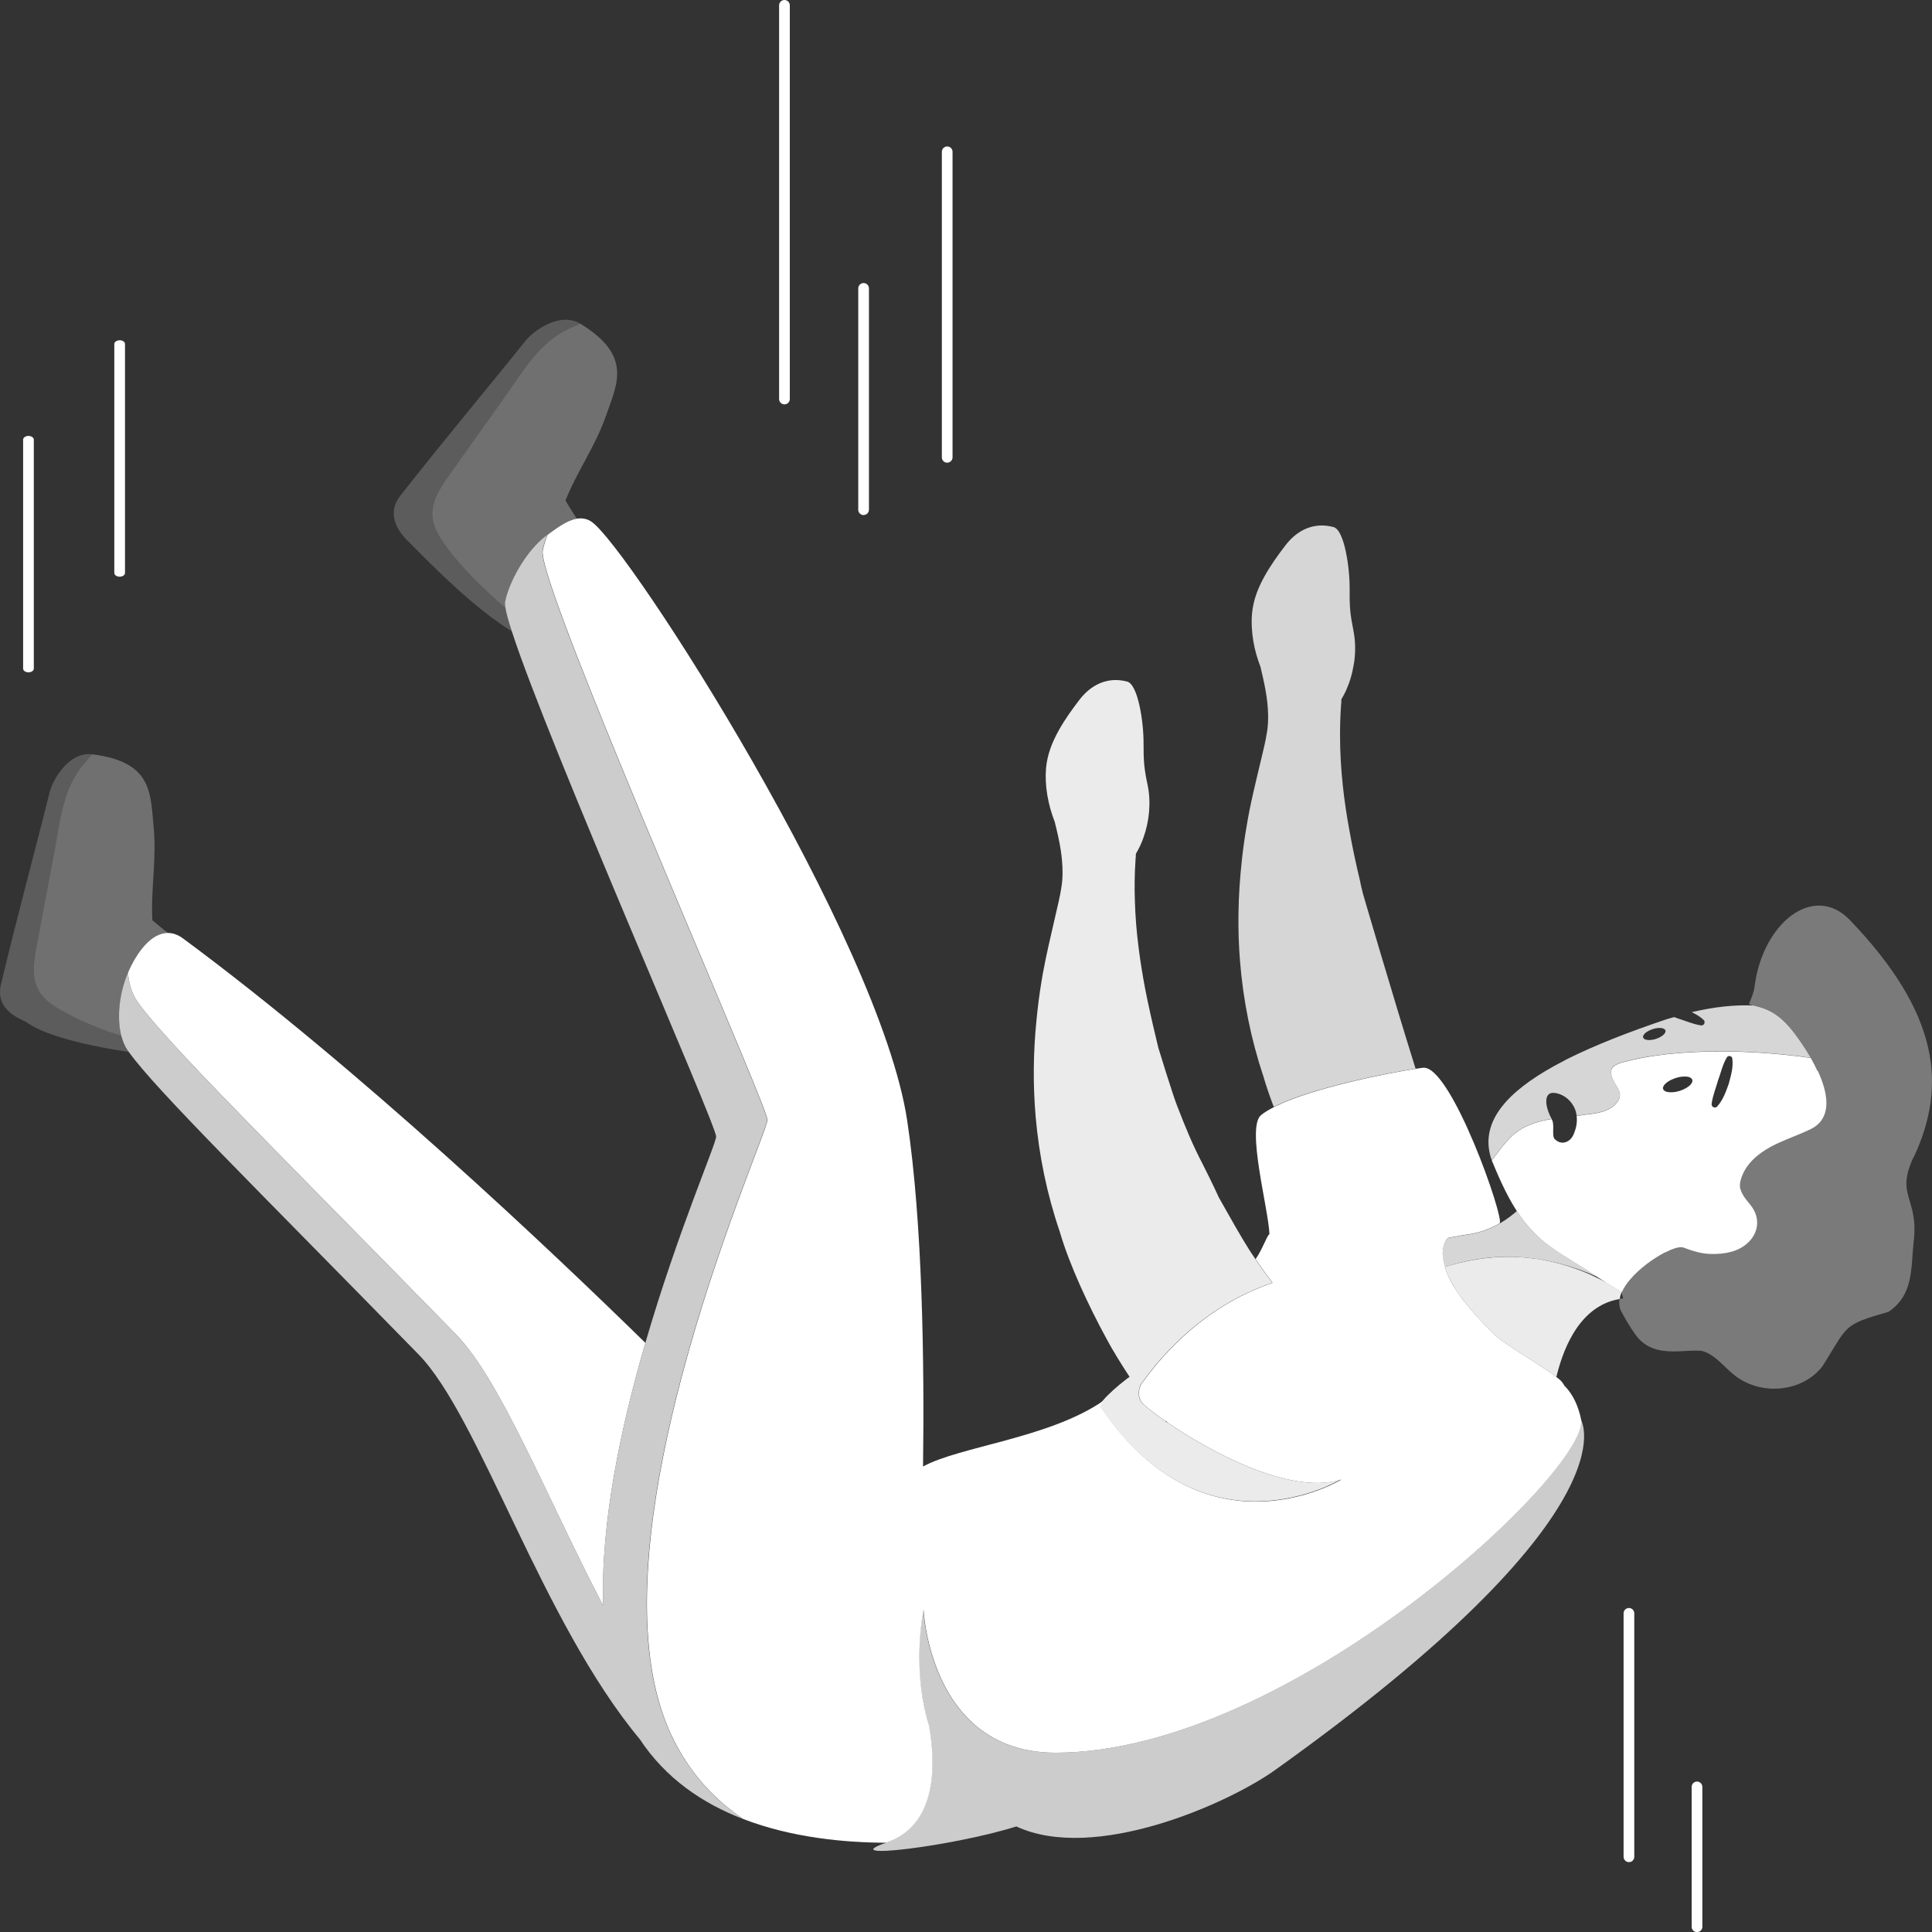 <svg viewBox="0 0 300 300" xmlns="http://www.w3.org/2000/svg"><rect x="0" y="0" width="300" height="300" fill="#333333" stroke="none"/><g fill="#fff"><path d="m 78.07 94.04 c -3.2 -2.78 -6.1 -5.56 -8.66 -9.01 -1.1 -1.47 -2.15 -3.1 -2.26 -4.93 -.14 -2.34 1.28 -4.46 2.64 -6.37 2.89 -4.06 5.77 -8.12 8.65 -12.17 s 5.36 -8.46 10.08 -10.6 c .61 -.28 1.13 -.5 1.59 -.7 -3.27 -1.94 -7.37 1.24 -8.47 2.61 -6.95 8.67 -12.64 15.37 -19.49 24.12 -2.64 3.37 .67 6.49 1.16 6.99 4.13 4.17 10.19 10.35 16.18 14.06 -.5 -1.56 -.84 -2.79 -.99 -3.61 -.15 -.14 -.3 -.27 -.43 -.38 z" opacity=".2"/><path d="m 78.44 61.56 c -2.89 4.06 -5.77 8.12 -8.65 12.17 -1.36 1.91 -2.78 4.03 -2.64 6.37 .11 1.83 1.17 3.46 2.26 4.93 2.57 3.44 5.46 6.22 8.66 9.01 .13 .11 .28 .24 .43 .38 -.08 -.43 -.1 -.77 -.06 -.97 .56 -3.01 3.23 -8 6.55 -10.42 1.37 -1 2.98 -2.24 4.56 -2.5 -.65 -1.05 -1.29 -2 -1.74 -2.82 1.86 -4.65 4.63 -8.36 6.32 -13.24 1.7 -4.89 4.09 -9.21 -3.95 -14.17 -.02 -.01 -.05 -.02 -.07 -.04 -.46 .2 -.98 .43 -1.59 .7 -4.72 2.13 -7.2 6.55 -10.08 10.6 z" opacity=".3"/><path d="m 18.85 160.85 c -.75 -2.9 -.28 -6.75 1.03 -9.79 1.32 -3.07 3.58 -6.22 6.24 -6.18 -.86 -.59 -1.79 -1.47 -2.46 -1.97 -.26 -4.97 .69 -9.48 .19 -14.6 -.15 -1.56 -.23 -3.09 -.52 -4.5 -.42 -2.06 -1.3 -3.87 -3.55 -5.12 -1.3 -.72 -3.04 -1.26 -5.42 -1.55 -.03 0 -.05 0 -.08 0 -.33 .38 -.71 .79 -1.14 1.3 -3.38 3.89 -3.78 8.91 -4.69 13.77 -.92 4.87 -1.83 9.73 -2.75 14.6 -.43 2.3 -.84 4.8 .27 6.86 .43 .81 1.05 1.47 1.77 2.03 .72 .57 1.53 1.05 2.33 1.48 2.88 1.57 5.76 2.7 8.78 3.67 z" opacity=".3"/><path d="m 18.85 160.85 c -3.01 -.98 -5.9 -2.11 -8.78 -3.67 -.8 -.44 -1.62 -.92 -2.33 -1.49 -.72 -.57 -1.34 -1.23 -1.77 -2.04 -1.1 -2.06 -.7 -4.57 -.27 -6.86 .92 -4.87 1.83 -9.73 2.75 -14.6 .91 -4.86 1.31 -9.88 4.69 -13.77 .44 -.5 .81 -.92 1.14 -1.3 -3.76 -.39 -6.15 4.18 -6.57 5.87 -2.67 10.73 -5.01 19.15 -7.57 29.91 -.98 4.14 3.4 5.42 3.97 5.83 3.39 2.47 11.49 3.96 15.9 4.62 -.06 -.09 -.13 -.18 -.19 -.26 -.44 -.64 -.76 -1.4 -.98 -2.25 z" opacity=".2"/><path d="m 224.36 196.72 c 1.8 -.43 11.1 -4.1 23.68 1.56 -.69 -.45 -1.39 -.9 -2.09 -1.36 -2.36 -1.48 -4.32 -2.62 -6.07 -4.01 l -.03 -.01 c -.14 -.13 -.29 -.23 -.43 -.36 -.95 -.8 -1.82 -1.69 -2.7 -2.82 -.4 -.51 -.79 -1.06 -1.19 -1.67 -.1 .09 -.19 .17 -.29 .26 -1.89 1.6 -4.34 2.98 -7.26 3.39 -1.21 .15 -3.17 .56 -3.17 .56 s -.57 .51 -.73 1.66 c -.04 .23 -.07 .49 -.08 .77 .02 .33 .04 .68 .1 1.1 .03 .15 .08 .33 .12 .5 .04 .14 .07 .27 .11 .42 z" opacity=".8"/><path d="m 278.2 159.89 c -.64 -.79 -1.24 -1.38 -1.82 -1.86 -1.51 -1.24 -2.84 -1.59 -4.08 -1.9 -.03 -.01 -.06 -.01 -.09 -.01 -.01 0 -.02 0 -.03 .01 -2.86 -.12 -6.04 .22 -9.49 1.04 .66 .31 1.29 .68 1.84 1.19 .2 .19 .21 .5 .03 .71 -.12 .13 -.29 .18 -.45 .15 -1.31 -.21 -2.43 -.73 -3.64 -1.1 -.17 -.07 -.34 -.13 -.51 -.19 -.02 .01 -.05 .01 -.07 .02 -.37 .11 -.73 .2 -1.12 .32 -5.8 1.96 -11.1 4.01 -15.5 6.22 l -2.02 1.08 c -7.13 3.96 -11.23 8.44 -9.86 13.79 .06 .25 .14 .52 .26 .79 .53 -.65 1.03 -1.36 1.56 -2.04 .39 -.51 .82 -.99 1.27 -1.44 .15 -.15 .29 -.31 .46 -.45 .13 -.11 .27 -.21 .4 -.31 .34 -.26 .68 -.5 1.04 -.72 .7 -.39 1.45 -.69 2.22 -.93 .76 -.23 1.55 -.4 2.34 -.52 -1.15 -2.1 -1.18 -4.14 .32 -4.04 1.3 .08 2.48 .95 3.1 2.09 .26 .47 .4 .96 .46 1.46 l 1.31 -.18 1.65 -.22 c .38 -.07 .76 -.17 1.12 -.28 .66 -.21 1.29 -.5 1.8 -.98 .73 -.7 .9 -1.29 .81 -1.84 -.05 -.33 -.2 -.64 -.38 -.95 -.1 -.17 -.2 -.33 -.31 -.5 -.06 -.1 -.12 -.2 -.18 -.31 -.34 -.57 -.6 -1.18 -.42 -1.91 .07 -.28 .28 -.49 .54 -.66 s .58 -.29 .87 -.39 c .2 -.06 .38 -.12 .54 -.16 1.53 -.41 3.19 -.74 4.94 -.98 1.17 -.17 2.37 -.3 3.6 -.4 4.31 -.35 8.93 -.31 13.31 0 1.2 .08 2.37 .19 3.52 .31 .65 .07 1.3 .14 1.93 .22 .58 .07 1.15 .15 1.71 .23 -1.07 -1.81 -2.23 -3.43 -2.99 -4.38 z m -21.07 1.43 c -.96 .31 -1.84 .21 -1.98 -.21 s .53 -1 1.48 -1.31 c .96 -.31 1.84 -.21 1.98 .21 .13 .42 -.53 1 -1.48 1.31 z" opacity=".8"/><path d="m 211.26 137.11 c -.65 -2.71 -1.24 -5.42 -1.72 -8.14 -.43 -2.31 -.78 -4.65 -1.03 -6.98 -.27 -2.58 -.43 -5.16 -.43 -7.77 0 -1.53 .04 -3.07 .15 -4.6 0 -.02 0 -.05 0 -.08 .05 -.32 .06 -.64 .06 -.96 .13 -.21 .25 -.42 .37 -.65 .08 -.15 .16 -.3 .23 -.46 .1 -.2 .2 -.4 .27 -.6 .45 -1.04 .79 -2.18 .99 -3.36 .04 -.21 .08 -.42 .11 -.64 .01 -.02 .01 -.05 .02 -.08 .08 -.55 .12 -1.12 .14 -1.68 .03 -1.07 -.05 -2.15 -.26 -3.19 -.53 -2.67 -.61 -3.69 -.59 -6.51 .03 -3.17 -.8 -9.13 -2.51 -9.57 -3 -.8 -5.61 .41 -7.48 2.87 -1.12 1.46 -2.24 3.02 -3.14 4.62 -1.05 1.84 -1.82 3.79 -2.02 5.87 -.13 1.42 -.05 2.91 .2 4.38 .23 1.35 .61 2.69 1.12 4 v .04 c .56 2.32 1.13 4.87 1.17 7.36 .02 .95 -.03 1.88 -.19 2.79 -.21 1.36 -.56 2.75 -.88 4.1 -.83 3.51 -1.73 7.05 -2.3 10.62 -.29 1.71 -.53 3.41 -.71 5.12 -.3 2.76 -.49 5.52 -.52 8.28 -.04 2.47 .04 4.92 .24 7.38 .49 6.05 1.68 12.04 3.64 17.91 .43 1.49 .98 3.07 1.6 4.7 .07 -.04 .14 -.07 .21 -.11 5.99 -2.96 17.78 -5.21 21.81 -5.83 -3.44 -10.97 -8.19 -27.23 -8.19 -27.23 l -.38 -1.61 z" opacity=".8"/><path d="m 263.51 276.64 c -.46 0 -.83 .37 -.83 .83 v 21.72 c 0 .46 .37 .83 .83 .83 s .83 -.37 .83 -.83 v -21.72 c 0 -.46 -.37 -.83 -.83 -.83 z"/><path d="m 252.94 249.69 c -.46 0 -.83 .37 -.83 .83 v 37.8 c 0 .46 .37 .83 .83 .83 s .83 -.37 .83 -.83 v -37.8 c 0 -.46 -.37 -.83 -.83 -.83 z"/><path d="m 4.42 67.69 c -.46 0 -.83 .26 -.83 .58 v 35.55 c 0 .32 .37 .58 .83 .58 s .83 -.26 .83 -.58 v -35.55 c 0 -.32 -.37 -.58 -.83 -.58 z"/><path d="m 18.58 52.84 c -.46 0 -.83 .26 -.83 .58 v 35.55 c 0 .32 .37 .58 .83 .58 s .83 -.26 .83 -.58 v -35.56 c 0 -.32 -.37 -.58 -.83 -.58 z"/><path d="m 147.08 71.84 c .46 0 .83 -.37 .83 -.83 v -47.44 c 0 -.46 -.37 -.83 -.83 -.83 s -.83 .37 -.83 .83 v 47.45 c 0 .46 .37 .83 .83 .83 z"/><path d="m 134.1 79.97 c .46 0 .83 -.37 .83 -.83 v -34.36 c 0 -.46 -.37 -.83 -.83 -.83 s -.83 .37 -.83 .83 v 34.37 c 0 .46 .37 .83 .83 .83 z"/><path d="m 121.81 62.79 c .46 0 .83 -.37 .83 -.83 v -61.13 c 0 -.46 -.37 -.83 -.83 -.83 s -.83 .37 -.83 .83 v 61.13 c 0 .46 .37 .83 .83 .83 z"/><path d="m 28.42 145.72 c -.8 -.59 -1.57 -.84 -2.31 -.85 -2.66 -.04 -4.92 3.1 -6.24 6.18 .16 1.69 .61 3.22 1.4 4.38 .37 .54 .84 1.16 1.41 1.86 5.94 7.36 22.59 23.79 48.08 49.87 7 7.16 14.01 25.09 22.9 42.18 -.42 -12.91 2.77 -27.84 6.55 -40.82 -14.66 -14.35 -44.42 -42.56 -71.79 -62.8 z"/><path d="m 282.22 166.29 c -.32 -.69 -.67 -1.37 -1.03 -2.01 -.56 -.08 -1.13 -.16 -1.71 -.23 -.63 -.08 -1.28 -.15 -1.93 -.22 -1.15 -.12 -2.32 -.23 -3.52 -.31 -4.38 -.31 -9 -.35 -13.31 0 -1.23 .1 -2.44 .23 -3.6 .4 -1.75 .25 -3.41 .57 -4.94 .98 -.15 .04 -.34 .1 -.54 .16 -.29 .1 -.61 .22 -.87 .39 s -.47 .38 -.54 .66 c -.18 .73 .09 1.34 .42 1.91 .06 .1 .12 .2 .18 .31 .1 .17 .21 .34 .31 .5 .18 .31 .32 .62 .38 .95 .02 .14 .03 .28 .01 .42 -.05 .43 -.28 .89 -.83 1.42 -.51 .48 -1.14 .77 -1.8 .98 -.37 .12 -.74 .21 -1.12 .28 l -1.65 .22 -1.31 .18 c .13 .99 -.08 2 -.51 2.95 -.51 1.13 -1.85 1.7 -2.9 .64 -.5 -.51 .03 -2.2 -.42 -3 -.02 -.03 -.03 -.06 -.05 -.1 -.79 .12 -1.57 .28 -2.34 .52 s -1.52 .54 -2.22 .93 c -.36 .21 -.7 .46 -1.04 .72 -.13 .1 -.27 .2 -.4 .31 -.16 .14 -.31 .3 -.46 .45 -.45 .45 -.87 .93 -1.27 1.44 -.53 .68 -1.03 1.39 -1.56 2.04 .01 .08 .06 .17 .09 .26 .03 .04 .05 .09 .07 .14 1.32 3.24 2.53 5.64 3.74 7.5 .4 .61 .79 1.16 1.19 1.67 .89 1.13 1.76 2.02 2.7 2.82 .14 .13 .29 .23 .43 .36 l .03 .01 c 1.75 1.39 3.7 2.53 6.07 4.01 .7 .45 1.4 .91 2.09 1.36 .45 .29 .9 .58 1.36 .87 .75 .48 1.51 .95 2.3 1.4 l .09 .04 .04 .02 v -.01 l .04 -.1 c .29 -.61 .7 -1.22 1.19 -1.8 1.5 -1.8 3.76 -3.4 5.54 -4.3 l .03 .01 c 1.01 -.53 1.88 -.79 2.38 -.77 .08 0 .17 -.01 .23 .01 .03 .01 .05 .02 .08 .03 .25 .07 .52 .18 .76 .27 .21 .08 .43 .14 .64 .21 .6 .19 1.2 .34 1.81 .43 .83 .12 1.67 .14 2.49 .05 l .03 .01 c .14 0 .27 -.03 .41 -.05 .23 -.03 .46 -.05 .69 -.1 .26 -.05 .51 -.11 .77 -.18 2.71 -.78 4.46 -3.12 3.76 -5.58 -.16 -.56 -.46 -1.14 -.9 -1.69 -.14 -.18 -.29 -.35 -.43 -.53 -.45 -.55 -.87 -1.12 -1.08 -1.8 -.03 -.09 -.07 -.18 -.09 -.28 v -.01 c -.06 -.42 -.01 -.84 .1 -1.25 0 -.02 .01 -.04 .02 -.05 .03 -.12 .07 -.24 .11 -.36 .75 -2.15 2.61 -3.7 4.61 -4.77 1.56 -.83 3.23 -1.42 4.85 -2.12 .46 -.2 .92 -.4 1.37 -.63 .25 -.13 .47 -.26 .67 -.41 2.5 -1.84 1.84 -5.32 .35 -8.56 h -.01 z m -19.61 2 c -.02 .03 -.03 .05 -.05 .07 -.32 .39 -.95 .78 -1.73 1.03 -.13 .04 -.26 .07 -.38 .1 -.4 .1 -.77 .13 -1.1 .12 -.57 -.02 -1 -.19 -1.1 -.5 -.17 -.52 .62 -1.24 1.77 -1.65 .06 -.02 .12 -.05 .18 -.07 .78 -.25 1.52 -.29 2.01 -.16 .3 .08 .5 .23 .57 .44 .06 .19 -.01 .4 -.16 .61 z m 5.84 -.02 c -.45 1.24 -.88 2.5 -1.79 3.53 -.18 .21 -.5 .23 -.71 .05 -.13 -.11 -.18 -.29 -.17 -.44 .17 -1.31 .67 -2.45 1 -3.66 .45 -1.18 .68 -2.4 1.36 -3.55 .12 -.22 .4 -.29 .62 -.17 .13 .07 .21 .2 .23 .33 .19 1.37 -.21 2.65 -.55 3.92 z"/><path d="m 242.99 215.28 c -.24 -.46 -.58 -.9 -.98 -1.2 -.11 -.09 -.22 -.17 -.33 -.25 -2.54 -1.95 -5.4 -3.43 -8.76 -5.87 l -.67 -.53 c -2.03 -1.98 -3.58 -3.71 -4.74 -5.17 -.55 -.68 -.98 -1.3 -1.38 -1.89 -.03 -.04 -.06 -.08 -.08 -.12 -.89 -1.38 -1.43 -2.59 -1.7 -3.57 -.04 -.13 -.06 -.25 -.09 -.38 -.04 -.17 -.09 -.35 -.12 -.5 0 0 0 0 0 -.01 -.08 -.44 -.09 -.78 -.12 -1.13 0 -.29 .02 -.54 .08 -.77 .16 -1.16 .73 -1.66 .73 -1.66 s 1.96 -.41 3.17 -.56 c 1.81 -.26 3.43 -.88 4.85 -1.71 .89 -.5 -7.52 -24.61 -11.87 -24.16 -.22 .03 -.55 .06 -.99 .14 -.04 .01 -.09 .02 -.13 .02 -4.04 .62 -15.82 2.88 -21.81 5.83 -.07 .04 -.14 .07 -.21 .11 -.79 .4 -1.48 .81 -2.01 1.24 -2.35 1.86 1.12 14.49 1.29 18.49 -.41 .26 -1.12 2.45 -2.15 3.88 .68 1.01 1.38 2.01 2.11 2.99 l .52 .7 c -10.18 3.47 -16.81 10.66 -20.49 15.88 -.01 .03 -.02 .05 -.03 .08 v .01 s 0 0 0 .01 c -.28 .81 -.38 1.79 .23 2.61 .28 .37 1.63 1.48 3.66 2.88 h .15 c .05 .07 .1 .14 .15 .21 6.35 4.34 18.81 11.25 26.78 8.93 .08 -.03 .15 -.06 .23 -.09 0 0 -.05 .03 -.12 .06 .04 -.01 .09 -.02 .13 -.03 0 0 -21.09 12.86 -37.4 -11.29 -.1 -.16 .09 -.5 .46 -.96 -8.39 5.82 -22.33 7.09 -28.02 10.22 .21 -16.07 -.07 -37.85 -2.46 -53.71 -4.26 -28.27 -43.23 -89.04 -49.01 -92.99 -.73 -.5 -1.5 -.6 -2.28 -.48 -1.58 .26 -3.19 1.5 -4.56 2.5 -.35 .89 -.6 1.73 -.74 2.45 -.15 .79 .56 3.33 1.86 7.07 7.24 20.88 33.03 79.35 33.03 81.33 0 1.33 -7.84 19.14 -13.37 40.12 -4.2 15.93 -7.07 33.69 -4.17 47.44 .21 1 .46 1.96 .73 2.9 .68 2.33 1.53 4.45 2.55 6.39 2.63 5.05 6.3 8.86 10.51 11.72 7.51 2.89 15.69 3.66 22.21 3.68 8.05 -2.77 7.66 -12.43 6.63 -18.19 -.43 -1.39 -.75 -2.78 -.97 -4.14 -.05 -.18 -.09 -.28 -.09 -.28 s .02 .01 .04 .02 c -.26 -1.61 -.39 -3.17 -.45 -4.62 -.08 -2.13 .01 -4.03 .15 -5.53 .01 -.11 .02 -.22 .03 -.33 .06 -.58 .12 -1.1 .18 -1.53 .14 -1 .26 -1.58 .26 -1.58 s .06 1.33 .43 3.34 c .26 1.38 .66 3.08 1.3 4.89 2.23 6.33 7.29 13.98 18.78 13.97 36.46 -.04 82.82 -43.82 81.6 -51.73 -.39 -1.91 -1.17 -3.78 -2.48 -5.15 z"/><path d="m 119.13 173.89 c 0 -1.98 -25.79 -60.45 -33.03 -81.33 -1.3 -3.74 -2 -6.28 -1.86 -7.07 .14 -.73 .39 -1.57 .74 -2.45 -3.32 2.43 -5.98 7.41 -6.55 10.42 -.04 .2 -.01 .53 .06 .97 .14 .83 .48 2.05 .99 3.61 5.64 17.46 31.72 76.52 31.72 78.45 0 1.13 -6 14.87 -10.99 32.04 -3.77 12.98 -6.97 27.91 -6.55 40.82 -8.89 -17.1 -15.9 -35.03 -22.9 -42.18 -25.49 -26.07 -42.14 -42.5 -48.08 -49.87 -.56 -.7 -1.04 -1.32 -1.41 -1.86 -.79 -1.15 -1.24 -2.69 -1.4 -4.38 -1.31 3.04 -1.78 6.9 -1.03 9.79 .22 .85 .54 1.62 .98 2.25 .06 .08 .13 .18 .19 .26 4.17 5.84 19.88 21.27 44.97 46.94 9.54 9.76 19.1 41.45 34.38 59.78 4.01 6.09 9.78 9.97 16.02 12.37 -4.21 -2.86 -7.87 -6.67 -10.51 -11.72 -1.01 -1.94 -1.87 -4.07 -2.55 -6.39 -.27 -.94 -.52 -1.89 -.73 -2.9 -2.9 -13.75 -.03 -31.51 4.17 -47.44 5.53 -20.98 13.37 -38.79 13.37 -40.12 z" opacity=".75"/><path d="m 245.48 220.43 c 1.22 7.92 -45.14 51.7 -81.6 51.73 -11.49 .01 -16.55 -7.65 -18.78 -13.97 -.64 -1.81 -1.04 -3.51 -1.3 -4.89 -.37 -2.01 -.43 -3.34 -.43 -3.34 s -.12 .58 -.26 1.58 c -.06 .43 -.12 .95 -.18 1.53 -.01 .11 -.02 .22 -.03 .33 -.14 1.5 -.23 3.4 -.15 5.53 .06 1.45 .19 3.01 .45 4.62 -.02 -.01 -.04 -.02 -.04 -.02 s .03 .1 .09 .28 c .23 1.36 .55 2.74 .97 4.14 1.03 5.75 1.42 15.41 -6.63 18.19 s 10.37 .57 20.23 -2.53 c 12.1 5.64 32.76 -3.47 40.16 -8.75 56.29 -40.19 47.5 -54.41 47.5 -54.41 z" opacity=".75"/><path d="m 251.79 200.58 l -.09 -.04 c -.79 -.45 -1.55 -.92 -2.3 -1.4 -12.57 -6.84 -23.19 -2.87 -25.04 -2.42 .27 .98 .82 2.18 1.7 3.56 .02 .03 .04 .06 .06 .09 .4 .58 .83 1.2 1.38 1.89 1.16 1.46 2.71 3.19 4.74 5.17 l .67 .53 c 3.36 2.44 6.23 3.92 8.76 5.87 .79 -3.28 3.11 -11.01 9.83 -12.12 .06 -.35 .15 -.7 .3 -1.05 l -.02 -.07 z" opacity=".9"/><path d="m 208.02 229.8 c -7.97 2.33 -20.43 -4.59 -26.78 -8.93 -.1 -.07 -.21 -.14 -.31 -.21 -2.03 -1.41 -3.38 -2.51 -3.66 -2.88 -.61 -.82 -.5 -1.79 -.23 -2.61 0 0 0 0 0 -.01 v -.01 c .01 -.03 .02 -.05 .03 -.08 3.68 -5.23 10.31 -12.41 20.49 -15.88 l -.52 -.7 c -.73 -.98 -1.43 -1.98 -2.11 -2.99 -.3 -.45 -.61 -.9 -.9 -1.35 -1.32 -2.07 -3.21 -5.43 -4.76 -8.19 -.83 -1.83 -2.05 -4.29 -2.51 -5.18 -1.62 -3.11 -2.66 -5.67 -3.94 -8.97 -.68 -1.66 -2.96 -9.13 -2.96 -9.13 l -.38 -1.61 c -.6 -2.49 -1.16 -4.97 -1.65 -7.47 -.41 -2.17 -.77 -4.35 -1.04 -6.54 v -.01 c -.31 -2.41 -.5 -4.81 -.57 -7.25 -.07 -2.05 -.04 -4.12 .1 -6.19 v -.07 c .04 -.32 .05 -.64 .06 -.97 .45 -.74 .85 -1.59 1.17 -2.49 .9 -2.5 1.22 -5.47 .65 -8.18 -.56 -2.67 -.63 -3.69 -.63 -6.51 .02 -3.18 -.84 -9.13 -2.56 -9.56 -2.98 -.78 -5.6 .44 -7.46 2.92 -1.11 1.46 -2.21 2.98 -3.11 4.6 -1.05 1.86 -1.82 3.81 -2.01 5.92 -.23 2.73 .3 5.64 1.35 8.36 l .01 .04 c .36 1.42 .71 2.92 .94 4.43 v .03 c .07 .48 .13 .95 .17 1.42 .14 1.45 .14 2.89 -.09 4.26 v .01 c -.21 1.37 -.55 2.74 -.86 4.09 0 .01 0 .03 -.01 .04 -.7 3.08 -1.46 6.19 -2.02 9.29 -.07 .43 -.15 .87 -.22 1.3 -.32 1.97 -.57 3.95 -.76 5.92 -.5 4.97 -.55 9.95 -.13 14.87 .52 6.04 1.74 12.04 3.74 17.9 1.51 5.22 4.59 11.73 7.17 16.47 1.11 2.09 2.36 4.08 3.65 6.05 .01 .01 .02 .03 .03 .04 -.15 .11 -.31 .22 -.46 .34 -1.4 1.07 -2.91 2.41 -3.67 3.33 -.38 .46 -.57 .81 -.46 .96 16.31 24.15 37.4 11.29 37.4 11.29 -.04 .01 -.09 .02 -.13 .03 s -.07 .02 -.11 .03 z" opacity=".9"/><path d="m 297.18 179.66 c 5.18 -11.13 3.96 -22.27 -9.9 -36.77 -5.73 -5.95 -13.73 .56 -14.87 10.6 -.05 .4 -.35 1.24 -.84 2.46 l .03 .01 c .21 .05 .39 .08 .59 .16 h .02 c .03 -.01 .06 0 .09 0 1.24 .3 2.57 .66 4.08 1.9 .58 .47 1.18 1.07 1.81 1.85 .76 .96 1.92 2.57 2.99 4.38 .37 .65 .72 1.33 1.03 2.02 1.49 3.24 2.16 6.72 -.35 8.56 -.2 .15 -.43 .29 -.67 .41 -.45 .23 -.91 .43 -1.36 .63 -1.62 .7 -3.29 1.29 -4.85 2.12 -2 1.07 -3.86 2.62 -4.61 4.76 -.04 .12 -.08 .24 -.11 .36 -.01 .02 -.01 .04 -.02 .05 -.1 .41 -.14 .83 -.1 1.25 v .01 c .02 .1 .06 .18 .09 .28 .2 .67 .62 1.25 1.08 1.8 .14 .18 .29 .35 .43 .52 .44 .56 .74 1.13 .9 1.7 .71 2.45 -1.05 4.8 -3.76 5.58 -.25 .07 -.51 .12 -.77 .18 -.23 .05 -.46 .07 -.69 .1 -.14 .02 -.28 .04 -.42 .05 l -.03 -.01 c -.82 .09 -1.66 .07 -2.49 -.05 -.61 -.09 -1.21 -.24 -1.81 -.43 -.21 -.07 -.43 -.12 -.64 -.2 -.25 -.1 -.51 -.2 -.76 -.28 -.03 -.01 -.06 -.02 -.08 -.03 -.06 -.02 -.15 -.01 -.22 -.01 -.51 -.02 -1.38 .25 -2.38 .77 l -.03 -.01 c -1.78 .9 -4.04 2.5 -5.54 4.29 -.49 .59 -.9 1.2 -1.19 1.81 l -.04 .1 c -.01 .02 -.01 .04 -.02 .06 l .28 .97 c -.2 .02 -.38 .05 -.57 .08 -.1 .61 -.06 1.21 .19 1.78 .08 .19 .17 .34 .26 .49 .87 1.65 1.85 3.12 2.45 3.82 1.74 1.96 4.02 2.12 6.26 2.06 1.18 -.06 2.37 -.16 3.46 -.1 2.03 .4 3.43 2.34 5.1 3.7 4.12 3.38 10.65 2.79 13.8 -1.3 4.05 -6.41 3.03 -6.36 10.24 -8.44 3.95 -2.66 3.46 -6.77 3.92 -10.95 .8 -6.84 -2.9 -6.99 -.01 -13.1 z" opacity=".35"/></g></svg>